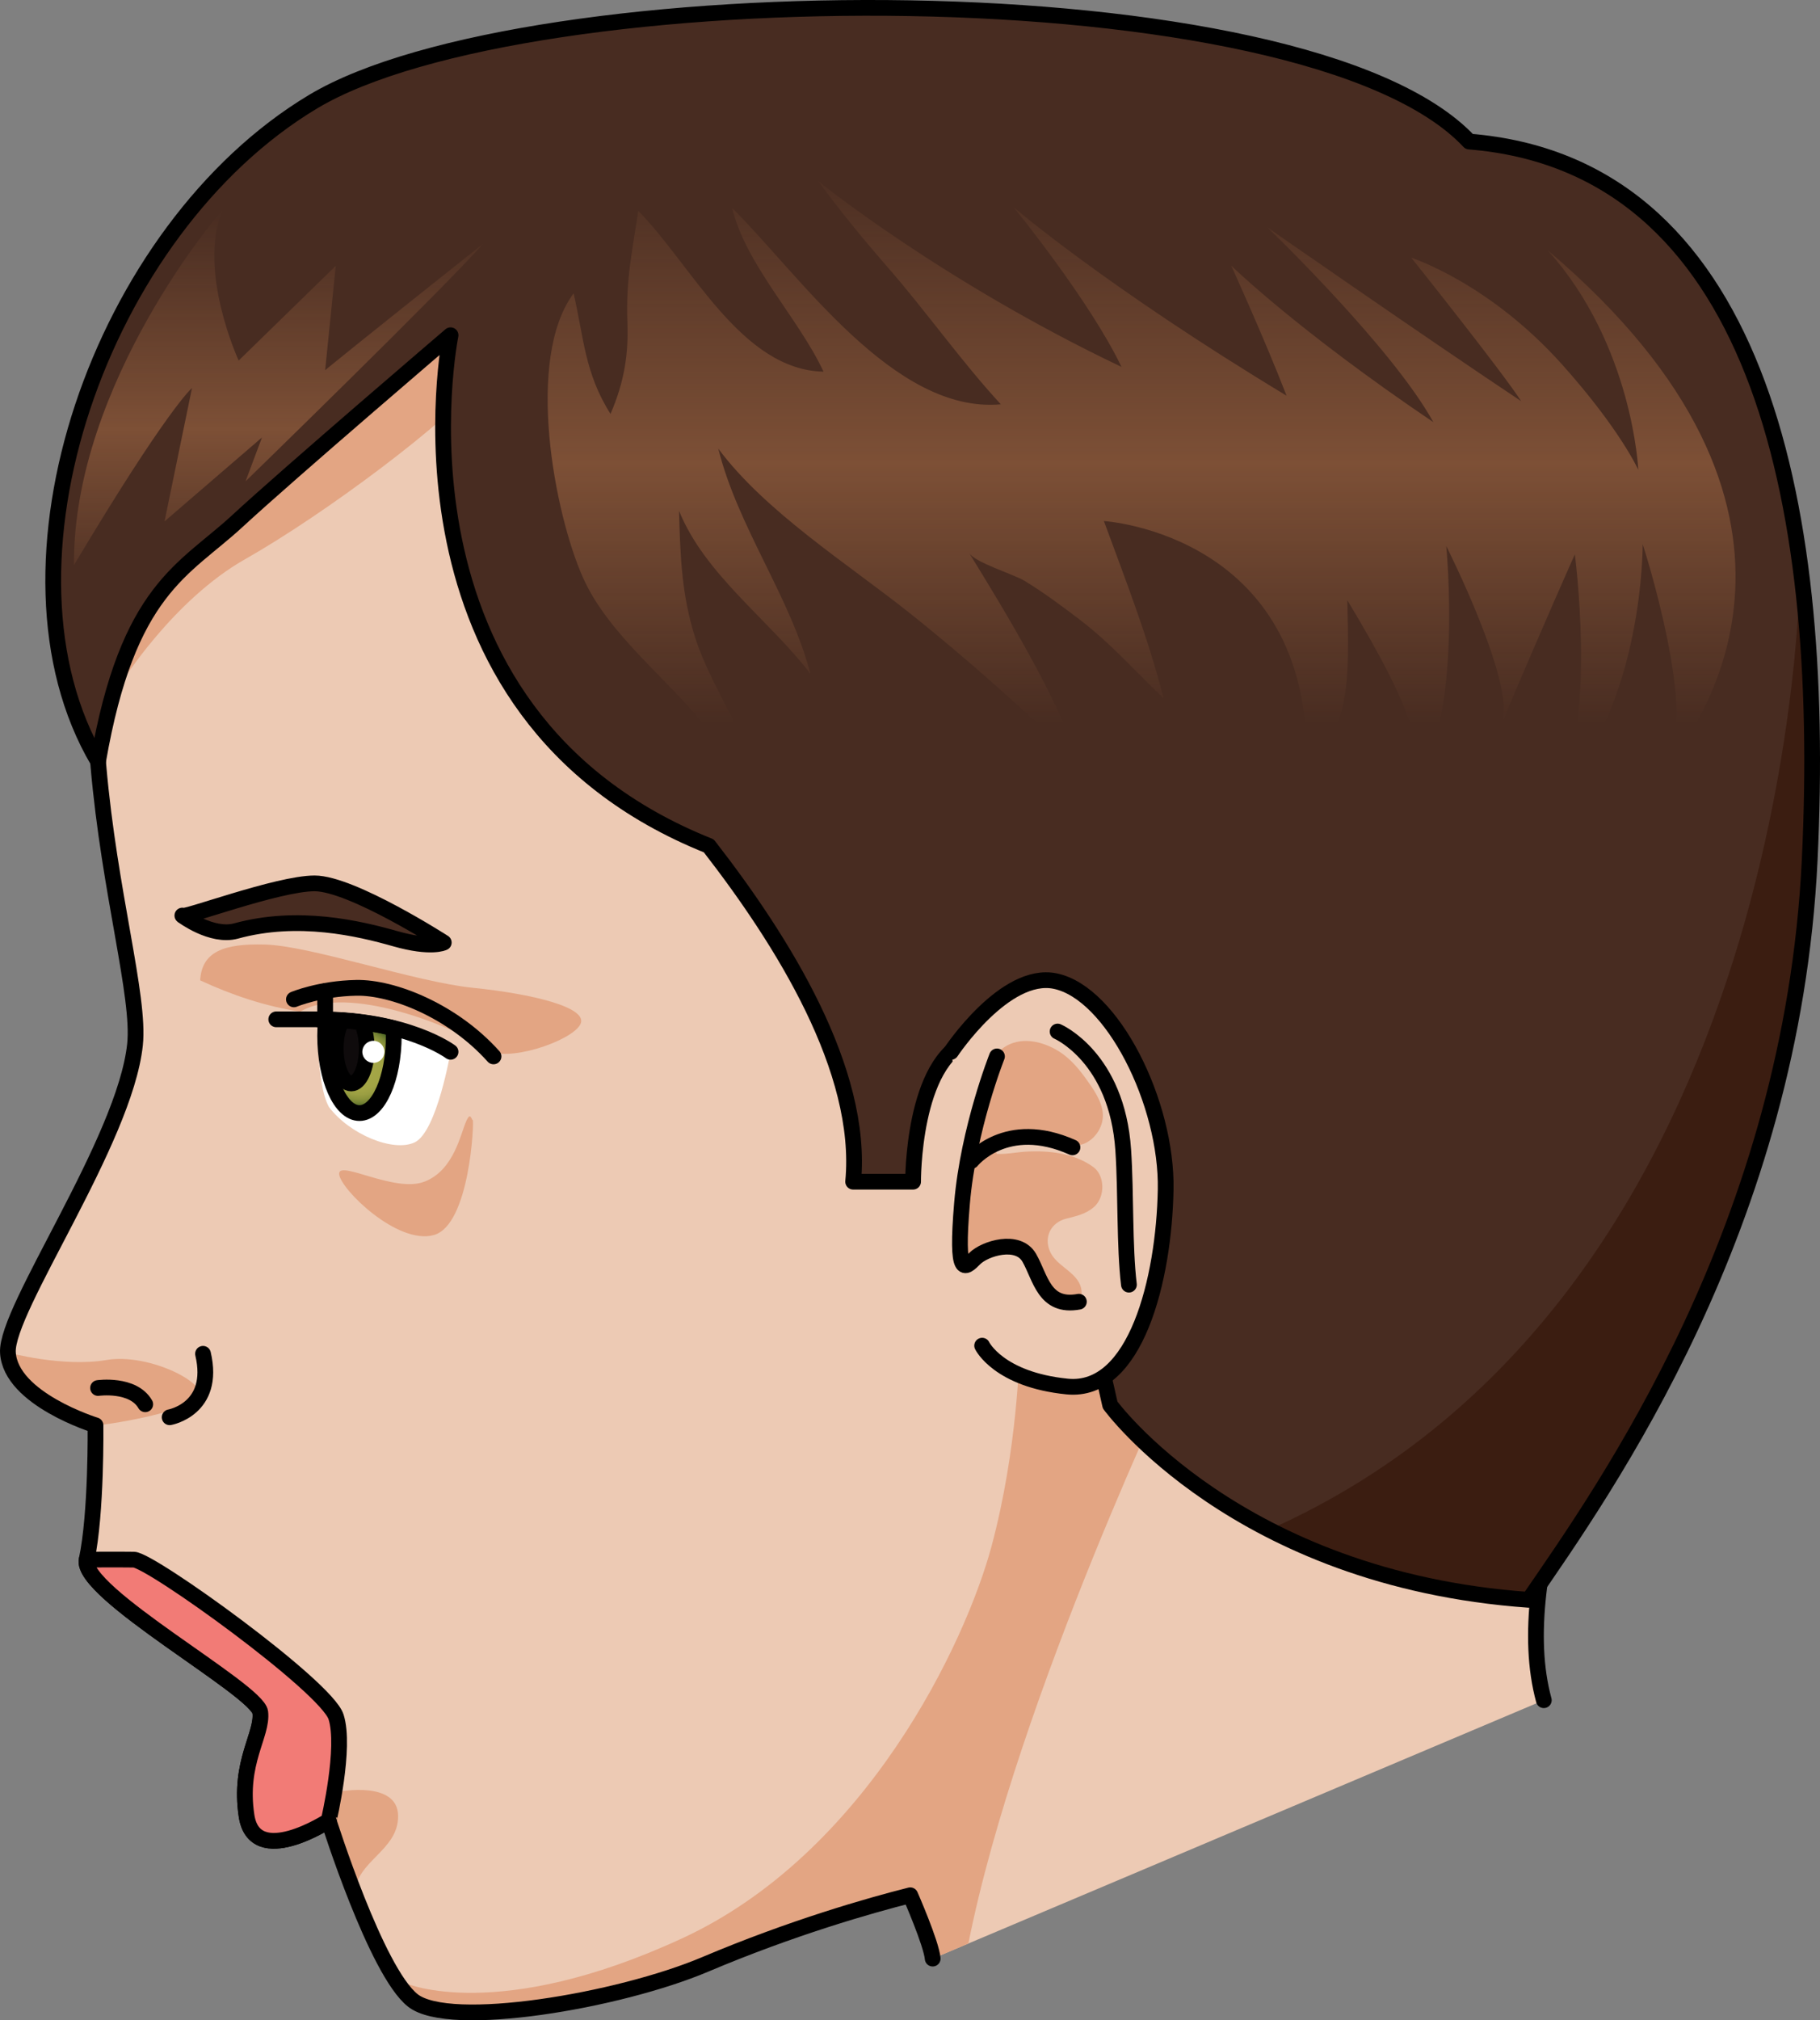 <?xml version="1.0" encoding="utf-8"?>
<!-- Generator: Adobe Illustrator 16.0.0, SVG Export Plug-In . SVG Version: 6.00 Build 0)  -->
<!DOCTYPE svg PUBLIC "-//W3C//DTD SVG 1.1//EN" "http://www.w3.org/Graphics/SVG/1.1/DTD/svg11.dtd">
<svg version="1.1" id="Layer_1" xmlns="http://www.w3.org/2000/svg" xmlns:xlink="http://www.w3.org/1999/xlink" x="0px" y="0px"
	 width="115.629px" height="128.322px" viewBox="0 0 115.629 128.322" enable-background="new 0 0 115.629 128.322"
	 xml:space="preserve">
<rect x="0" y="0" width="115.629" height="128.322" fill="#808080" stroke="none"/>
<g>
	<path fill="#EDCAB4" d="M98.082,107.99c-4.421-16.264,22.4-48.262,7.218-80.928C90.116-5.604,26.167-1.659,11.468,22.409
		C0.765,39.936,9.228,60.23,8.577,66.353c-0.652,6.123-8.225,16.811-8.074,19.554c0.162,2.956,5.564,4.62,5.564,4.62
		s0.071,5.586-0.561,8.535c-0.45,2.094,10.861,8.264,11.03,9.695c0.167,1.431-1.387,3.177-0.873,6.569
		c0.51,3.395,5.218,0.32,5.218,0.32s3.01,9.57,5.349,11.414c2.339,1.845,13.067,0.041,18.581-2.293
		c5.516-2.334,10.441-3.738,13.02-4.387c0,0,1.336,3.04,1.425,4.023"/>
	<path fill="#E3A583" d="M21.543,113.798l-2.798,2.871c1.132-0.372,2.136-1.022,2.136-1.022s0.69,2.188,1.663,4.672
		c0.022-2.117,2.778-2.745,2.749-4.992C25.263,113.079,21.543,113.798,21.543,113.798z"/>
	<path fill="#E3A583" d="M75.015,86.177l-7.777-1.234l-2.473,1.045c0,0-0.111,6.045-1.765,12.203
		c-1.652,6.157-7.96,19.523-19.672,24.93c-11.714,5.406-17.531,2.854-17.531,2.854l-0.313,0.268
		c0.251,0.339,0.503,0.629,0.745,0.819c2.339,1.845,13.067,0.041,18.581-2.293c5.516-2.334,10.441-3.738,13.02-4.387
		c0,0,1.336,3.04,1.425,4.023l2.267-0.958C64.647,107.755,75.015,86.177,75.015,86.177z"/>
	<path fill="#E3A583" d="M30.049,62.742c-3.684-0.372-10.277-2.667-13.222-2.749c-2.622-0.072-4.005,0.46-4.11,2.275
		c2.024,0.94,4.136,1.65,6.35,1.984c0.205-0.107,0.412-0.207,0.631-0.285c3.439-1.237,10.047,1.713,11.197,2.658
		c1.149,0.946,5.404-0.471,5.973-1.558S33.734,63.115,30.049,62.742z"/>
	<path fill="#E3A583" d="M6.067,90.527c0,0,0,0.017,0,0.021c2.808-0.325,5.844-1.128,6.484-1.687
		c0.987-0.861-3.038-2.953-5.793-2.479c-2.753,0.475-6.256-0.476-6.256-0.476l0.467,1.347C2.301,89.361,6.067,90.527,6.067,90.527z"
		/>
	<path fill="#E3A583" d="M7.729,43.344c0,0,3.27-5.234,7.832-7.819c5.058-2.866,12.919-8.724,15.267-11.63
		c2.013-8.718,1.23-8.83,1.23-8.83l-21.279,8.531L5.493,33.843"/>
	<path fill="none" stroke="#000000" stroke-linecap="round" stroke-linejoin="round" stroke-miterlimit="10" d="M98.082,107.99
		c-4.421-16.264,22.4-48.262,7.218-80.928C90.116-5.604,26.167-1.659,11.468,22.409C0.765,39.936,9.228,60.23,8.577,66.353
		c-0.652,6.123-8.225,16.811-8.074,19.554c0.162,2.956,5.564,4.62,5.564,4.62s0.071,5.586-0.561,8.535
		c-0.45,2.094,10.861,8.264,11.03,9.695c0.167,1.431-1.387,3.177-0.873,6.569c0.51,3.395,5.218,0.32,5.218,0.32
		s3.01,9.57,5.349,11.414c2.339,1.845,13.067,0.041,18.581-2.293c5.516-2.334,10.441-3.738,13.02-4.387c0,0,1.336,3.04,1.425,4.023"
		/>
	<path fill="#F27B76" d="M21.349,109.046c-0.631-1.945-11.773-9.967-12.847-9.984c-1.075-0.016-2.996,0-2.996,0
		c-0.45,2.094,10.861,8.264,11.03,9.695c0.167,1.431-1.387,3.177-0.873,6.569c0.51,3.395,5.218,0.32,5.218,0.32
		S21.98,110.992,21.349,109.046z"/>
	<path fill="none" stroke="#000000" stroke-linecap="round" stroke-linejoin="round" stroke-miterlimit="10" d="M21.349,109.046
		c-0.631-1.945-11.773-9.967-12.847-9.984c-1.075-0.016-2.996,0-2.996,0c-0.45,2.094,10.861,8.264,11.03,9.695
		c0.167,1.431-1.387,3.177-0.873,6.569c0.51,3.395,5.218,0.32,5.218,0.32S21.98,110.992,21.349,109.046z"/>
	<path fill="none" stroke="#000000" stroke-linecap="round" stroke-linejoin="round" stroke-miterlimit="10" d="M6.229,88.16
		c0,0,2.222-0.312,2.999,1.033"/>
	<path fill="none" stroke="#000000" stroke-linecap="round" stroke-linejoin="round" stroke-miterlimit="10" d="M10.779,90.019
		c0,0,2.947-0.517,2.119-4.031"/>
	<path fill="#FFFFFF" d="M20.236,64.744c0,0-0.19,3.996,0.659,5.563c1.32,1.755,4.105,2.894,5.453,2.25
		c1.414-0.676,2.276-5.748,2.276-5.748S25.884,64.744,20.236,64.744z"/>
	<g>
		<path fill="#482C21" stroke="#000000" stroke-linecap="round" stroke-linejoin="round" stroke-miterlimit="10" d="M11.586,58.152
			c0,0.244,6.04-2.043,8.402-2.043c2.363,0,8.205,3.758,8.205,3.758s-0.789,0.408-3.084-0.245c-2.3-0.654-6.17-1.571-10.112-0.49
			C13.448,59.556,11.586,58.152,11.586,58.152z"/>
	</g>
	
		<line fill="none" stroke="#000000" stroke-linecap="round" stroke-linejoin="round" stroke-miterlimit="10" x1="20.236" y1="64.744" x2="17.552" y2="64.744"/>
	
		<line fill="#482C21" stroke="#000000" stroke-linecap="round" stroke-linejoin="round" stroke-miterlimit="10" x1="20.657" y1="64.727" x2="20.657" y2="62.958"/>
	<path fill="none" stroke="#000000" stroke-linecap="round" stroke-linejoin="round" stroke-miterlimit="10" d="M18.673,63.476
		c0,0,1.639-0.689,3.969-0.733c2.329-0.043,6.125,1.467,8.713,4.356"/>
	<radialGradient id="SVGID_1_" cx="22.836" cy="67.732" r="2.603" gradientUnits="userSpaceOnUse">
		<stop  offset="0.364" style="stop-color:#A4A646"/>
		<stop  offset="0.581" style="stop-color:#A2A445"/>
		<stop  offset="0.698" style="stop-color:#9A9E42"/>
		<stop  offset="0.792" style="stop-color:#8C943C"/>
		<stop  offset="0.874" style="stop-color:#798535"/>
		<stop  offset="0.947" style="stop-color:#60732B"/>
		<stop  offset="1" style="stop-color:#486121"/>
	</radialGradient>
	<path fill="url(#SVGID_1_)" stroke="#000000" stroke-linecap="round" stroke-linejoin="round" stroke-miterlimit="10" d="
		M20.657,65.785c0,2.714,0.979,4.914,2.18,4.914c1.204,0,2.18-2.2,2.18-4.914c0-0.163-0.014-0.316-0.021-0.475
		c-1.149-0.291-2.578-0.51-4.289-0.546C20.675,65.093,20.657,65.434,20.657,65.785z"/>
	<path fill="#0F0B0C" stroke="#000000" stroke-linecap="round" stroke-linejoin="round" stroke-miterlimit="10" d="M21.331,66.593
		c0,1.229,0.441,2.223,0.984,2.223c0.545,0,0.986-0.994,0.986-2.223c0-0.664-0.133-1.252-0.337-1.659
		c-0.392-0.052-0.798-0.095-1.231-0.124C21.491,65.214,21.331,65.86,21.331,66.593z"/>
	<path fill="#482C21" d="M28.625,21.293c0,0-4.845,23.933,16.406,32.432c4.697,6.04,9.842,14.255,9.171,21.331h3.808
		c0,0-0.047-7.655,3.573-8.984c3.621-1.328,8.946,23.166,8.946,23.166s8.032,11.058,26.597,12.377
		c4.817-7.01,16.729-23.693,17.848-46.995c1.119-23.3-3.561-44.171-21.632-45.629C82.945-2.096,33.442-1.664,19.889,6.459
		S-1.034,36.058,6.229,48.358c1.896-10.961,5.475-12.143,8.83-15.242C18.414,30.017,28.625,21.293,28.625,21.293z"/>
	<path fill="#3B1D11" d="M80.633,97.158c4.122,2.12,9.573,3.965,16.492,4.457c4.817-7.01,16.729-23.693,17.848-46.995
		c0.315-6.561,0.17-12.928-0.604-18.725C114.37,35.94,114.344,82.148,80.633,97.158z"/>
	<path fill="none" stroke="#000000" stroke-linecap="round" stroke-linejoin="round" stroke-miterlimit="10" d="M28.625,21.293
		c0,0-4.845,23.933,16.406,32.432c4.697,6.04,9.842,14.255,9.171,21.331h3.808c0,0-0.047-7.655,3.573-8.984
		c3.621-1.328,8.946,23.166,8.946,23.166s8.032,11.058,26.597,12.377c4.817-7.01,16.729-23.693,17.848-46.995
		c1.119-23.3-3.561-44.171-21.632-45.629C82.945-2.096,33.442-1.664,19.889,6.459S-1.034,36.058,6.229,48.358
		c1.896-10.961,5.475-12.143,8.83-15.242C18.414,30.017,28.625,21.293,28.625,21.293z"/>
	<path fill="#EDCAB4" d="M60.417,66.814c0,0,3.419-5.158,6.619-4.5c3.635,0.747,7.128,7.761,7.021,13.253
		c-0.105,5.662-1.887,12.935-6.255,12.5c-4.366-0.438-4.31-4.061-4.31-4.061"/>
	<path fill="#E3A583" d="M61.12,76.427c-0.403,4.769,0.182,4.139,0.811,3.509s2.743-1.304,3.463-0.044
		c0.461,0.806,0.671,1.863,1.431,2.463c0.375,0.297,1.011,0.5,1.487,0.361c0.516-0.15,0.473-0.838,0.237-1.257
		c-0.441-0.79-1.473-1.123-1.847-1.987c-0.396-0.919,0.08-1.818,1.014-2.061c0.656-0.171,1.271-0.29,1.798-0.758
		c0.696-0.613,0.706-1.975-0.055-2.529c-1.205-0.876-2.804-1.059-4.262-0.977c-0.631,0.035-1.249,0.179-1.883,0.141
		c-0.273-1.176,3.131-0.846,3.61-0.789c0.666,0.08,1.371,0.412,2.012,0.118c0.696-0.319,1.181-1.112,1.13-1.878
		c-0.053-0.82-0.649-1.64-1.121-2.287c-0.525-0.725-1.118-1.385-1.907-1.814c-0.991-0.541-2.247-0.782-3.242-0.119
		c-0.745,0.496-0.792,1.475-1.053,2.28c-0.764,2.364-1.346,4.81-1.592,7.285C61.141,76.199,61.129,76.313,61.12,76.427z"/>
	<path fill="none" stroke="#000000" stroke-linecap="round" stroke-linejoin="round" stroke-miterlimit="10" d="M60.417,66.814
		c0,0,3.419-5.158,6.619-4.5c3.635,0.747,7.128,7.761,7.021,13.253c-0.105,5.662-1.887,12.935-6.255,12.5
		c-4.366-0.438-5.404-2.596-5.404-2.596"/>
	<path fill="none" stroke="#000000" stroke-linecap="round" stroke-linejoin="round" stroke-miterlimit="10" d="M71.723,81.596
		c-0.295-2.472-0.177-5.755-0.361-8.542c-0.394-5.916-4.17-7.536-4.17-7.536"/>
	<path fill="none" stroke="#000000" stroke-linecap="round" stroke-linejoin="round" stroke-miterlimit="10" d="M28.625,66.808
		c0,0-2.74-2.064-8.389-2.064"/>
	<circle fill="#FFFFFF" cx="23.72" cy="66.808" r="0.701"/>
	<path fill="none" stroke="#000000" stroke-linecap="round" stroke-linejoin="round" stroke-miterlimit="10" d="M63.34,67.099
		c0,0-1.815,4.561-2.221,9.328c-0.403,4.769,0.182,4.139,0.811,3.509s2.743-1.304,3.463-0.044c0.72,1.259,0.946,3.193,3.15,2.788"/>
	<path fill="none" stroke="#000000" stroke-linecap="round" stroke-linejoin="round" stroke-miterlimit="10" d="M61.725,73.733
		c0,0,2.183-2.748,6.412-0.858"/>
	<path fill="#E3A583" d="M29.647,71.154c0.244-0.526,0.302-0.052,0.39,0s-0.181,6.67-2.487,7.295
		c-2.306,0.625-5.919-2.915-6.003-3.869c-0.087-0.955,3.508,1.208,5.414,0.477C28.866,74.324,29.255,71.993,29.647,71.154z"/>
	<linearGradient id="SVGID_2_" gradientUnits="userSpaceOnUse" x1="72.527" y1="9.57" x2="72.527" y2="46.012">
		<stop  offset="0" style="stop-color:#F8A367;stop-opacity:0"/>
		<stop  offset="0.545" style="stop-color:#F8A367"/>
		<stop  offset="1" style="stop-color:#F8A367;stop-opacity:0"/>
	</linearGradient>
	<path opacity="0.3" fill="url(#SVGID_2_)" d="M98.337,15.904c5.404,6.016,5.747,13.939,5.747,13.939s-1.126-2.531-4.816-6.666
		c-4.66-5.222-9.604-6.807-9.604-6.807s5.77,7.225,6.979,9.111c-6.458-4.305-16.106-11.026-16.106-11.026s7.894,7.582,10.527,12.358
		c-8.646-5.837-12.841-9.94-12.841-9.94s2.075,4.546,3.517,8.261c-11.521-6.958-17.341-11.974-17.341-11.974
		s4.815,5.897,6.853,10.144C59.856,17.88,51.99,11.512,51.99,11.512c1.378,1.882,2.864,3.693,4.397,5.451
		c2.461,2.82,4.684,5.993,7.199,8.718c-6.795,0.617-12.788-8.23-17.067-12.469c0.849,3.591,4.23,7.014,5.803,10.396
		c-5.237-0.113-8.387-6.791-11.771-10.215c-0.394,2.638-0.793,4.358-0.69,7.08c0.074,1.936-0.174,3.744-1.074,5.816
		c-1.645-2.593-1.694-4.845-2.344-7.657c-3.098,4.168-1.211,14.017,0.599,18.065c1.639,3.669,5.524,6.523,7.99,9.704
		c0.854,1.101,2.683,2.715,3.139,3.568c-0.575-3.104-2.965-6.271-3.975-9.38c-0.895-2.75-0.979-5.3-1.055-8.145
		c1.644,4.064,5.728,6.926,8.347,10.356c-1.271-4.892-4.601-9.296-5.854-14.306c2.955,3.981,8.216,7.317,12.079,10.382
		c3.8,3.015,7.43,6.294,10.872,9.583c-1.507-4.315-4.572-9.374-7.009-13.331c0.374,0.609,2.811,1.337,3.518,1.766
		c1.211,0.737,2.35,1.587,3.478,2.444c2.046,1.556,3.522,3.282,5.35,5.01c-0.962-3.815-2.432-7.559-3.789-11.253
		c0,0,13.702,0.836,12.848,16.276c2.808-3.555,2.75-5.88,2.618-11.246c4.589,7.591,4.589,9.435,4.371,11.54
		c2.979-4.071,1.914-14.982,1.914-14.982s4.473,8.846,3.528,11.264c2.555-6.075,4.641-10.736,4.641-10.736
		s1.346,10.144-0.935,15.041c5.313-5.664,5.245-15.691,5.245-15.691s3.625,11.147,1.509,14.156
		C108.086,46.006,117.824,32.409,98.337,15.904z"/>
	<linearGradient id="SVGID_3_" gradientUnits="userSpaceOnUse" x1="17.691" y1="13.278" x2="17.691" y2="38.939">
		<stop  offset="0" style="stop-color:#F8A367;stop-opacity:0"/>
		<stop  offset="0.545" style="stop-color:#F8A367"/>
		<stop  offset="1" style="stop-color:#F8A367;stop-opacity:0"/>
	</linearGradient>
	<path opacity="0.3" fill="url(#SVGID_3_)" d="M14.117,13.397c0.104-0.255-9.503,10.899-9.417,22.496
		c5.929-9.94,7.498-11.248,7.498-11.248l-1.744,8.471l6.191-5.332l-1.046,2.79c0,0,12.73-12.382,15.084-15.084
		c-8.022,6.365-10.026,8.022-10.026,8.022l0.674-6.627l-6.168,6.016C15.163,22.901,12.548,17.226,14.117,13.397z"/>
</g>
</svg>
